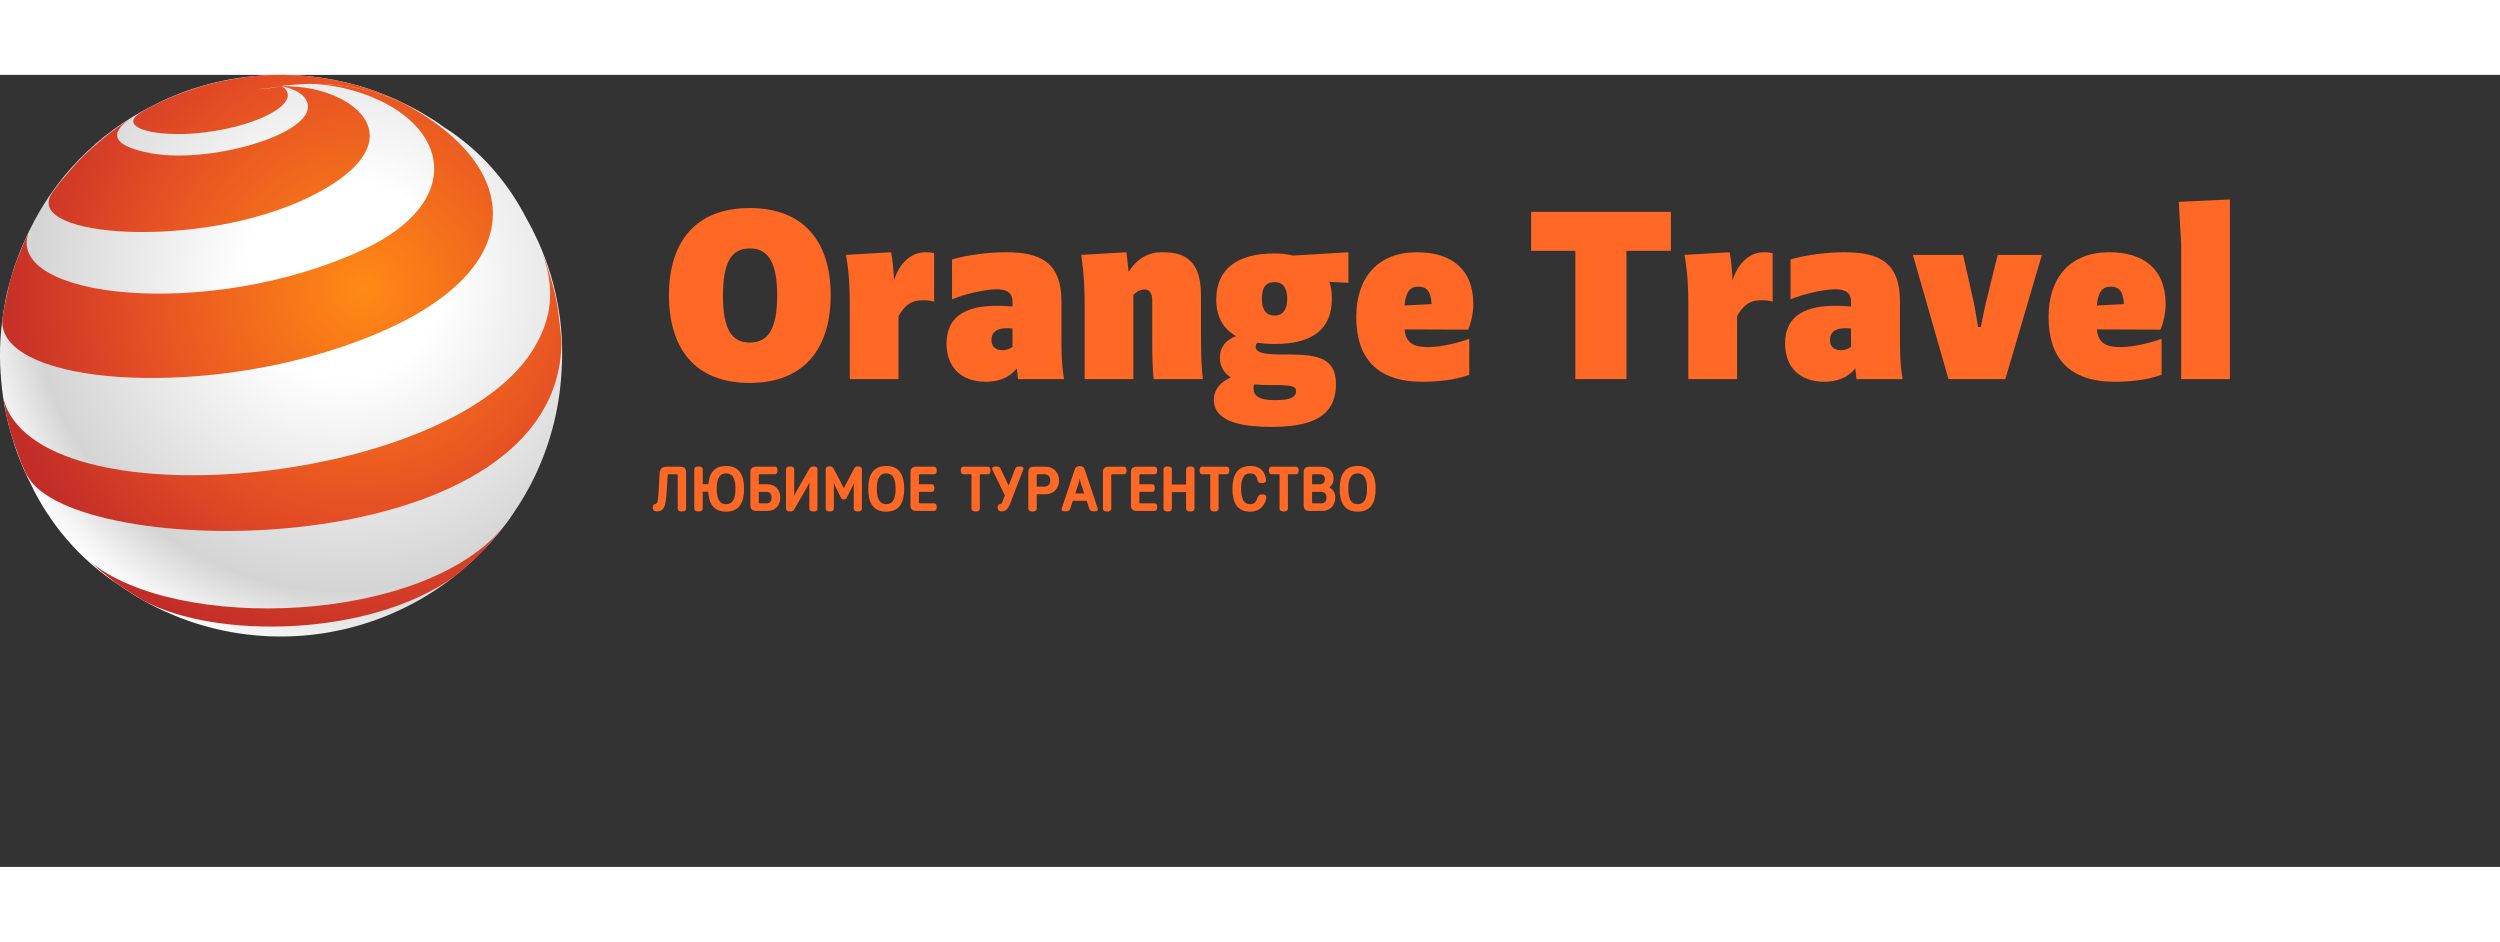 <?xml version="1.0" encoding="UTF-8"?> <svg xmlns="http://www.w3.org/2000/svg" xmlns:xlink="http://www.w3.org/1999/xlink" version="1.1" id="Layer_1" x="0px" y="0px" width="1700px" height="640.412px" viewBox="0 0 355.8 112.721" style="enable-background:new 0 0 315.8 92.721;" xml:space="preserve"><rect x="0" y="0" width="355.8" height="112.721" fill="#333333" stroke="none"/><style type="text/css">.title{fill:#ff6825;}.slogan{fill:#ff6825;}</style><g transform="scale(1.402) translate(0, 0)"><g> <radialGradient id="SVGID_1_" cx="34.848" cy="20.775" r="38.687" gradientUnits="userSpaceOnUse"> <stop offset="0.257" style="stop-color:#ffffff"></stop> <stop offset="0.818" style="stop-color:#d4d4d4"></stop> <stop offset="1" style="stop-color:#ffffff"></stop> </radialGradient> <path fill="url(#SVGID_1_)" d="M50.047,47.185c0.039-0.047,0.086-0.102,0.127-0.151c0.033-0.038,0.064-0.077,0.098-0.116 c0.043-0.051,0.082-0.096,0.127-0.15c0.012-0.015,0.027-0.031,0.039-0.045c0.037-0.044,0.078-0.096,0.117-0.141 c0.061-0.074,0.115-0.141,0.178-0.218c0.441-0.54,0.926-1.169,1.279-1.714c0.199-0.287,0.391-0.576,0.576-0.868 c0.146-0.225,0.271-0.421,0.387-0.612c0.234-0.385,0.455-0.775,0.668-1.168c0.055-0.099,0.109-0.197,0.162-0.293 c1.934-3.665,2.984-7.619,3.197-11.593c0.324-4.764-0.557-9.637-2.83-14.154c-0.041-0.085-0.08-0.17-0.123-0.255 c-0.064-0.125-0.129-0.251-0.197-0.376c-0.156-0.301-0.316-0.601-0.486-0.897c-1.658-3.172-4.238-6.531-8.234-9.083 c-0.055-0.039-0.107-0.076-0.164-0.114c-0.061-0.045-0.127-0.092-0.184-0.134c-0.348-0.259-0.781-0.535-1.213-0.799 c-0.068-0.042-0.146-0.089-0.221-0.134c-0.268-0.161-0.533-0.317-0.768-0.454c-0.344-0.204-0.762-0.419-1.18-0.627 c-0.092-0.048-0.193-0.103-0.277-0.146c-0.062-0.029-0.137-0.062-0.203-0.093c-0.16-0.08-0.316-0.154-0.469-0.226 C40.428,2.61,40.4,2.596,40.375,2.584l-0.039-0.017c-0.111-0.051-0.229-0.103-0.35-0.156c-0.006-0.003-0.012-0.005-0.02-0.008 c-0.039-0.018-0.082-0.036-0.125-0.054c-0.059-0.025-0.121-0.056-0.178-0.08c-0.186-0.078-0.363-0.15-0.539-0.22 c-0.07-0.029-0.129-0.054-0.205-0.084c-0.031-0.013-0.074-0.027-0.109-0.041c-0.066-0.026-0.137-0.052-0.207-0.078 c-0.184-0.07-0.357-0.134-0.525-0.194l0.09,0.029l-0.182-0.063C37.91,1.592,37.84,1.567,37.77,1.542l-0.051-0.019 c-0.014-0.004-0.033-0.01-0.047-0.015c-0.125-0.043-0.242-0.083-0.354-0.119c-0.07-0.023-0.141-0.046-0.207-0.068 c-0.393-0.125-0.672-0.204-0.807-0.24c-0.15-0.043-0.328-0.09-0.508-0.136c-0.062-0.017-0.127-0.033-0.193-0.05 c-0.031-0.008-0.059-0.016-0.09-0.023l-0.182-0.048c-0.012-0.003-0.029-0.007-0.041-0.01s-0.027-0.007-0.039-0.01l-0.033-0.008 c-0.33-0.083-0.504-0.12-0.91-0.205c-0.107-0.022-0.236-0.047-0.363-0.071c-0.018-0.003-0.035-0.007-0.055-0.011 c-0.125-0.024-0.248-0.046-0.361-0.068l-0.006-0.001l0.16,0.028l-0.217-0.039L33.41,0.422c-0.266-0.048-0.406-0.07-0.732-0.118 C32.625,0.296,32.561,0.288,32.5,0.28c-0.09-0.013-0.18-0.024-0.271-0.036c-0.047-0.006-0.09-0.012-0.135-0.018l-0.125-0.017 c-0.016-0.002-0.039-0.004-0.057-0.006c-0.225-0.029-0.35-0.042-0.553-0.062c-0.08-0.008-0.162-0.015-0.242-0.022 c-0.168-0.015-0.352-0.03-0.504-0.042h-0.002c-0.053-0.004-0.107-0.007-0.162-0.01l-0.027-0.002 c-0.045-0.003-0.088-0.005-0.133-0.008l-0.047-0.003c-0.09-0.005-0.176-0.012-0.268-0.017l0,0l-0.621-0.025 c-0.02,0-0.043-0.001-0.064-0.001c-0.016,0-0.035-0.001-0.049-0.002c0.006,0,0.014,0,0.021,0c-0.008,0-0.016,0-0.021,0h-0.002 c-0.039-0.001-0.08-0.002-0.119-0.003C28.986,0.001,28.875,0,28.736,0c-0.186,0-0.434,0.001-0.619,0.002L27.91,0.007 c-0.07,0.001-0.141,0.002-0.209,0.004c-0.031,0.001-0.061,0.002-0.09,0.003l-0.119,0.003c-0.176,0.004-0.4,0.018-0.588,0.027 l-0.059,0.003c-0.033,0.002-0.074,0.005-0.109,0.007c-0.002,0-0.004,0-0.006,0c-0.115,0.007-0.229,0.015-0.344,0.023 c-0.006,0-0.012,0.001-0.018,0.001c-4.219,0.299-7.6,1.5-9.771,2.509c-0.076,0.035-0.152,0.072-0.229,0.107 C16.09,2.83,15.834,2.958,15.6,3.081C9.787,5.964,5.537,10.522,2.971,15.828c-0.002,0.004-0.004,0.007-0.006,0.011 c-0.043,0.085-0.082,0.165-0.127,0.256c-0.043,0.089-0.086,0.184-0.127,0.275c-0.111,0.237-0.225,0.49-0.344,0.763 c-0.018,0.042-0.037,0.084-0.055,0.127c-0.221,0.518-0.447,1.087-0.67,1.717c-0.012,0.034-0.027,0.072-0.039,0.104 c-0.238,0.607-0.463,1.415-0.641,2.089c-0.004,0.017-0.01,0.032-0.014,0.048s-0.008,0.032-0.012,0.048 c-0.014,0.055-0.031,0.115-0.045,0.167c-0.008,0.033-0.016,0.072-0.025,0.106c-0.195,0.712-0.279,1.155-0.441,2.074 c-0.004,0.023-0.008,0.045-0.012,0.068c-0.055,0.269-0.098,0.572-0.137,0.884c-0.117,0.84-0.188,1.583-0.225,2.211 c-0.082,1.145-0.062,2.486,0.012,3.536c0.006,0.084,0.018,0.182,0.025,0.27l0.008,0.199c0.008,0.064,0.016,0.14,0.023,0.207 c0.039,0.487,0.098,1.017,0.174,1.57c0.002,0.014,0.004,0.031,0.004,0.045l0.006,0.03c0.1,0.7,0.229,1.438,0.408,2.204 c0.004,0.018,0.205,0.999,0.664,2.421c0.035,0.116,0.072,0.231,0.109,0.346c0.08,0.249,0.156,0.47,0.244,0.704 c0.414,1.157,0.887,2.243,1.41,3.262c1.908,3.973,4.879,7.551,8.836,10.145c0.27,0.203,0.783,0.555,1.463,0.976 c0.006,0.005,0.014,0.009,0.02,0.013c-0.004-0.002-0.008-0.004-0.014-0.008c0.008,0.005,0.016,0.01,0.023,0.014 c0.123,0.076,0.242,0.148,0.355,0.217c0.053,0.032,0.105,0.062,0.16,0.096c0.16,0.096,0.318,0.188,0.471,0.275l0.127,0.072 c-0.016-0.01-0.035-0.021-0.057-0.032c0.746,0.429,1.803,0.978,3.129,1.521c0.119,0.05,0.26,0.106,0.416,0.168 c0.016,0.007,0.033,0.014,0.047,0.02c0.008,0.003,0.018,0.006,0.023,0.009c0.066,0.025,0.137,0.053,0.209,0.08 c0.078,0.029,0.158,0.06,0.238,0.089c0.189,0.071,0.395,0.145,0.617,0.222l0.115,0.042c0.027,0.009,0.061,0.02,0.09,0.028 c0.033,0.012,0.062,0.022,0.098,0.034c0.225,0.075,0.451,0.146,0.68,0.217l0.074,0.022c0.098,0.029,0.195,0.059,0.297,0.088 l0.174,0.052c0.1,0.028,0.219,0.059,0.332,0.089c0.057,0.016,0.111,0.031,0.17,0.047c0.201,0.053,0.402,0.105,0.605,0.153 l0.084,0.019c0.006,0.002,0.014,0.004,0.021,0.006c0.072,0.017,0.145,0.033,0.219,0.05c0.002,0.001,0.006,0.001,0.01,0.003 c0.129,0.029,0.256,0.059,0.389,0.086c0.055,0.012,0.115,0.027,0.166,0.037c0.148,0.031,0.322,0.063,0.496,0.096 c0.098,0.02,0.193,0.038,0.293,0.056l0.023,0.005c0.006,0,0.014,0.002,0.02,0.003c0.002,0.001,0.006,0.001,0.008,0.001l0.053,0.009 c0.121,0.021,0.246,0.041,0.379,0.062l0.148,0.025l0.209,0.032c0.064,0.009,0.143,0.02,0.217,0.029 c0.158,0.021,0.318,0.044,0.48,0.064l0.012,0.001c0.211,0.022,0.492,0.057,0.703,0.077c0.072,0.007,0.156,0.014,0.24,0.021 c0.221,0.021,0.443,0.037,0.67,0.052c0.133,0.01,0.268,0.018,0.381,0.022c0.176,0.029,0.41,0.019,0.592,0.024 c0.195,0.006,0.391,0.01,0.59,0.012c0.018,0,0.039,0,0.055,0c0.186,0,0.434,0,0.619-0.001l0.338-0.009 c0.184-0.004,0.367-0.01,0.553-0.018c0.133-0.008,0.268-0.015,0.383-0.02l0.104-0.008c0.184-0.013,0.393-0.027,0.561-0.039 c0.08-0.007,0.174-0.016,0.266-0.025c0.104-0.01,0.207-0.02,0.311-0.029c0.037-0.004,0.076-0.008,0.111-0.012l0.027-0.002 c0.002,0,0.004-0.001,0.006-0.001s0.002-0.001,0.004-0.001l0.014-0.001c0.221-0.026,0.51-0.059,0.727-0.089l0.285-0.043 c-0.041,0.006-0.082,0.016-0.121,0.021l0.402-0.064l0.041-0.006c0.066-0.011,0.133-0.02,0.199-0.031l0.121-0.018 c0.021-0.004,0.041-0.008,0.062-0.013l0.109-0.017c0.203-0.04,0.412-0.081,0.625-0.124c0.131-0.026,0.256-0.052,0.381-0.079 c0.02-0.004,0.037-0.008,0.057-0.012c0.104-0.021,0.207-0.043,0.311-0.066c0.033-0.008,0.062-0.012,0.096-0.019 c0.17-0.039,0.328-0.079,0.488-0.118c0.01-0.003,0.018-0.005,0.027-0.007c0.012-0.003,0.025-0.007,0.039-0.01 c0.008-0.002,0.014-0.003,0.021-0.005c0.105-0.027,0.207-0.053,0.309-0.08c0.016-0.004,0.031-0.008,0.047-0.012 c0.016-0.005,0.031-0.009,0.047-0.014c0.094-0.024,0.189-0.05,0.285-0.076c0.156-0.043,0.305-0.086,0.451-0.129 c0.049-0.016,0.098-0.029,0.148-0.044c0.107-0.032,0.207-0.063,0.307-0.095c-0.023,0.007-0.049,0.017-0.072,0.023l0.109-0.035 c0.09-0.029,0.186-0.058,0.271-0.086c0.113-0.037,0.227-0.076,0.342-0.115c0.047-0.016,0.096-0.032,0.143-0.048 c0.043-0.015,0.088-0.029,0.131-0.044l0.021-0.008l0.021-0.007l0.223-0.083c0.287-0.104,0.543-0.202,0.768-0.287 c0.045-0.018,0.129-0.052,0.232-0.096c0.016-0.005,0.029-0.012,0.045-0.017c0.148-0.062,0.299-0.122,0.447-0.186 c0.252-0.106,0.473-0.206,0.721-0.324l0.012-0.005c0.018-0.009,0.029-0.015,0.047-0.023c0.037-0.018,0.074-0.036,0.115-0.055 c0.191-0.09,0.377-0.178,0.555-0.266c0.203-0.101,0.406-0.201,0.609-0.308c0.6-0.315,1.094-0.601,1.467-0.829 c0.197-0.12,0.393-0.246,0.588-0.371c0.439-0.275,0.879-0.571,1.373-0.933c0.131-0.097,0.264-0.195,0.395-0.294 c0.141-0.106,0.281-0.213,0.432-0.332c0.07-0.054,0.125-0.102,0.191-0.154c-0.031,0.024-0.055,0.049-0.086,0.073l0.146-0.122 c0.035-0.029,0.072-0.061,0.109-0.09c0.273-0.22,0.539-0.438,0.779-0.645c0.059-0.052,0.117-0.104,0.176-0.156 c0.031-0.027,0.061-0.055,0.092-0.082c0.033-0.029,0.062-0.053,0.096-0.082c0.023-0.021,0.051-0.047,0.074-0.068 c0.174-0.157,0.346-0.317,0.51-0.473c0.104-0.1,0.205-0.197,0.311-0.302c0.168-0.165,0.338-0.335,0.502-0.505l0.092-0.09 c0.039-0.041,0.074-0.083,0.113-0.123c0.088-0.094,0.176-0.182,0.266-0.277c0.006-0.005,0.012-0.012,0.016-0.017 c0.178-0.187,0.342-0.37,0.512-0.564C49.982,47.258,50.014,47.224,50.047,47.185z M8.578,48.858 c0.023,0.024,0.047,0.048,0.07,0.071c-0.072-0.067-0.15-0.141-0.221-0.203l-0.09-0.098C8.41,48.699,8.496,48.78,8.578,48.858z"></path> <g> <g> <radialGradient id="SVGID_2_" cx="36.848" cy="21.775" r="37.798" gradientUnits="userSpaceOnUse"> <stop offset="0" style="stop-color:#ff8a14"></stop> <stop offset="0.635" style="stop-color:#e44c25"></stop> <stop offset="1" style="stop-color:#c22d28"></stop> </radialGradient> <path fill="url(#SVGID_2_)" d="M28.709,1.216c2.002,1.486-2.145,3.904-7.926,4.62c-4.264,0.528-7.936-0.219-7.145-1.455 c0.182-0.281,0.682-0.584,0.895-0.714c1.92-1.01,1.994-1.049,3.17-1.538c2.303-0.89,4.02-1.424,7.01-1.875 c0.922-0.112,0.922-0.112,1.467-0.159c0.746-0.053,0.973-0.069,1.312-0.078C27.906,0.007,28.322,0,28.736,0 c0.412,0.008,0.824,0.037,1.238,0.037c0.758,0.047,0.916,0.057,1.291,0.096c0.891,0.097,0.891,0.097,1.412,0.172 c0.988,0.16,1.092,0.176,1.631,0.289c1.219,0.274,1.291,0.291,1.996,0.49c1.482,0.456,1.637,0.503,2.615,0.883 c1.746,0.742,2.109,0.897,3.662,1.749c-4.021-2.286-8.838-3.282-14.014-2.585c-0.801,0.167-1.338,0.24-2.4,0.324 c0.783-0.038,1.4-0.068,2.4-0.324l0,0C28.609,1.155,28.67,1.187,28.709,1.216"></path> <radialGradient id="SVGID_3_" cx="36.846" cy="21.775" r="37.799" gradientUnits="userSpaceOnUse"> <stop offset="0" style="stop-color:#ff8a14"></stop> <stop offset="0.635" style="stop-color:#e44c25"></stop> <stop offset="1" style="stop-color:#c22d28"></stop> </radialGradient> <path fill="url(#SVGID_3_)" d="M31.828,1.455c5.268,1.165,8.879,5.334,1.629,9.826c-10.145,6.286-28.854,5.614-28.516,1.613 c0.01-0.131,0.041-0.48,0.393-0.979l0.73-0.974c1.73-2.046,1.871-2.213,3.197-3.451c1.844-1.576,2.127-1.818,3.836-2.958 l0.158-0.102c-1.652,1.13-2.629,2.661,2.098,3.532c6.389,1.177,18.141-2.423,15.541-5.685c-0.488-0.613-1.406-0.915-2.326-1.15 C29.816,1.176,30.717,1.209,31.828,1.455"></path> <radialGradient id="SVGID_4_" cx="36.847" cy="21.775" r="37.799" gradientUnits="userSpaceOnUse"> <stop offset="0" style="stop-color:#ff8a14"></stop> <stop offset="0.635" style="stop-color:#e44c25"></stop> <stop offset="1" style="stop-color:#c22d28"></stop> </radialGradient> <path fill="url(#SVGID_4_)" d="M55.465,19.174c0.848,2.806,0.881,2.916,1.166,4.567c0.133,1.049,0.299,2.45,0.367,3.504 c-0.379,21.86-46.51,22.321-53.666,14.245c-0.451-0.51-0.725-1.074-0.773-1.184L2.127,39.31 c-0.998-2.734-1.037-2.842-1.414-4.471l-0.375-1.979c3.324,12.727,44.984,8.955,53.707-4.863 c2.018-3.197,2.326-6.271,0.996-9.966L55.465,19.174"></path> <radialGradient id="SVGID_5_" cx="36.847" cy="21.775" r="37.799" gradientUnits="userSpaceOnUse"> <stop offset="0" style="stop-color:#ff8a14"></stop> <stop offset="0.635" style="stop-color:#e44c25"></stop> <stop offset="1" style="stop-color:#c22d28"></stop> </radialGradient> <path fill="url(#SVGID_5_)" d="M40.852,2.833c13.207,6.93,13.363,18.709-7.451,25.198c-15.389,4.797-33.67,3.023-33.156-3.217 l0.176-1.167c0.627-2.934,0.639-2.99,1.184-4.565c0.373-0.944,0.879-2.2,1.309-3.121C0.395,22.7,21.234,24.98,36.785,17.779 C47.32,12.9,45.639,4.979,36.871,1.917c-2.162-0.755-3.68-0.888-5.016-1.006C35.082,0.919,38.119,1.596,40.852,2.833"></path> </g> <radialGradient id="SVGID_6_" cx="36.847" cy="21.775" r="37.799" gradientUnits="userSpaceOnUse"> <stop offset="0" style="stop-color:#ff8a14"></stop> <stop offset="0.635" style="stop-color:#e44c25"></stop> <stop offset="1" style="stop-color:#c22d28"></stop> </radialGradient> <path fill="url(#SVGID_6_)" d="M50.789,46.291c-1.748,2.029-1.891,2.194-3.234,3.424l-1.398,1.177 c-8.57,6.199-24.279,6.425-31.574,2.479l-0.127-0.072c-1.947-1.193-2.352-1.441-4.062-2.796l-1.291-1.131 c8.721,7.277,34.08,6.409,42.107-3.619L50.789,46.291"></path> </g> </g> </g><g transform="scale(0.034) translate(2770.149, 1273.455)"><path transform="translate(0,0) rotate(180) scale(-1, 1)" d="M368 -16c-231 0 -338 146 -338 368c0 218 108 364 338 364c231 0 339 -146 339 -364c0 -222 -109 -368 -339 -368zM368 153c73 0 115 50 115 197c0 146 -42 197 -115 197c-72 0 -112 -51 -112 -197c0 -147 40 -197 112 -197z" class="title"></path><path transform="translate(737,0) rotate(180) scale(-1, 1)" d="M366 531c9 0 20 0 37 -4v-203c-16 5 -30 6 -44 6c-33 0 -71 -4 -105 -67v-263h-204v304c0 74 -2 136 -16 216l189 11c7 -38 10 -76 12 -115h1c20 63 66 115 130 115z" class="title"></path><path transform="translate(1159,0) rotate(180) scale(-1, 1)" d="M525 0h-193c-2 16 -3 31 -5 45c-20 -26 -59 -56 -130 -56c-105 0 -164 63 -164 160c0 124 96 158 212 158c16 0 37 -1 64 -3v20c0 21 -6 52 -66 52c-49 0 -138 -21 -187 -42v167c70 20 155 30 226 30c141 0 232 -40 232 -206v-151c0 -59 0 -110 11 -174zM268 121 c14 0 29 5 41 14v77c-8 1 -16 1 -23 1c-55 0 -65 -27 -65 -49c0 -23 11 -43 47 -43z" class="title"></path><path transform="translate(1720,0) rotate(180) scale(-1, 1)" d="M50 0v304c0 74 -2 131 -14 216l189 11l9 -82c37 57 83 82 139 82c65 0 164 -9 164 -177v-138c0 -133 2 -166 8 -216h-206c-5 50 -6 83 -6 186v143c0 38 -18 46 -30 46c-25 0 -34 -9 -49 -23v-352h-204z" class="title"></path><path transform="translate(2299,0) rotate(180) scale(-1, 1)" d="M575 531v-128l-80 4c7 -18 11 -40 11 -70c0 -132 -86 -190 -239 -190c-26 0 -51 2 -73 5c-5 -4 -7 -10 -7 -18c0 -33 78 -31 140 -31c129 0 196 -20 196 -124c0 -141 -110 -179 -271 -179c-93 0 -240 11 -240 113c0 48 34 78 71 94c-27 18 -46 44 -46 83 c0 42 24 74 68 90c-53 30 -83 79 -83 153c0 128 88 193 243 193c27 0 49 -2 79 -9zM267 266c32 0 52 23 52 70c0 46 -18 70 -53 70c-38 0 -53 -24 -53 -70c0 -47 18 -70 54 -70zM356 -50c0 25 -32 25 -115 25c-19 0 -39 1 -59 3c-3 -4 -4 -8 -4 -13c0 -24 5 -53 90 -53 c68 0 88 13 88 38z" class="title"></path><path transform="translate(2886,0) rotate(180) scale(-1, 1)" d="M489 207l-266 1c6 -58 39 -74 98 -74c60 0 138 21 173 35v-151c-68 -24 -138 -29 -197 -29c-192 0 -276 102 -276 271c0 167 92 271 254 271c139 0 236 -66 236 -218c0 -39 -12 -87 -22 -106zM281 387c-36 0 -53 -23 -58 -79l113 6c-2 58 -24 73 -55 73z" class="title"></path><path transform="translate(3616,0) rotate(180) scale(-1, 1)" d="M608 700v-163h-186v-537h-214v537h-185v163h585z" class="title"></path><path transform="translate(4247,0) rotate(180) scale(-1, 1)" d="M366 531c9 0 20 0 37 -4v-203c-16 5 -30 6 -44 6c-33 0 -71 -4 -105 -67v-263h-204v304c0 74 -2 136 -16 216l189 11c7 -38 10 -76 12 -115h1c20 63 66 115 130 115z" class="title"></path><path transform="translate(4669,0) rotate(180) scale(-1, 1)" d="M525 0h-193c-2 16 -3 31 -5 45c-20 -26 -59 -56 -130 -56c-105 0 -164 63 -164 160c0 124 96 158 212 158c16 0 37 -1 64 -3v20c0 21 -6 52 -66 52c-49 0 -138 -21 -187 -42v167c70 20 155 30 226 30c141 0 232 -40 232 -206v-151c0 -59 0 -110 11 -174zM268 121 c14 0 29 5 41 14v77c-8 1 -16 1 -23 1c-55 0 -65 -27 -65 -49c0 -23 11 -43 47 -43z" class="title"></path><path transform="translate(5230,0) rotate(180) scale(-1, 1)" d="M362 520h185l-153 -520h-238l-149 520h210l44 -195c8 -36 12 -72 19 -107h11c8 35 14 71 23 107z" class="title"></path><path transform="translate(5784,0) rotate(180) scale(-1, 1)" d="M489 207l-266 1c6 -58 39 -74 98 -74c60 0 138 21 173 35v-151c-68 -24 -138 -29 -197 -29c-192 0 -276 102 -276 271c0 167 92 271 254 271c139 0 236 -66 236 -218c0 -39 -12 -87 -22 -106zM281 387c-36 0 -53 -23 -58 -79l113 6c-2 58 -24 73 -55 73z" class="title"></path><path transform="translate(6322,0) rotate(180) scale(-1, 1)" d="M28 742l214 10v-752h-204v567z" class="title"></path></g><g transform="scale(0.009) translate(10311.111, 6895.639)"><path transform="translate(0,0) rotate(180) scale(-1, 1)" d="M265 580c-11 0 -16 -4 -18 -17c-7 -92 -12 -286 -33 -423c-16 -97 -53 -148 -139 -147c-42 0 -62 17 -64 55c-1 30 7 54 34 59c27 4 43 27 47 69c17 135 21 365 29 431c9 72 53 93 112 93h207c51 0 98 -12 98 -87v-576c0 -37 -32 -46 -66 -46c-33 0 -66 9 -66 46v526 c0 13 -6 17 -17 17h-124z" class="slogan"></path><path transform="translate(603,0) rotate(180) scale(-1, 1)" d="M287 424c16 173 94 287 281 287c212 0 284 -148 284 -361c0 -212 -71 -361 -284 -361c-197 0 -273 128 -283 315h-87v-266c0 -37 -33 -47 -66 -47s-67 10 -67 47v619c0 37 34 47 67 47s66 -10 66 -47v-233h89zM716 350c0 109 -18 244 -148 244 c-131 0 -148 -135 -148 -244c0 -108 19 -243 148 -243s148 135 148 243z" class="slogan"></path><path transform="translate(1490,0) rotate(180) scale(-1, 1)" d="M215 580c-12 0 -17 -4 -17 -17v-141h135c122 0 205 -82 205 -211c0 -127 -84 -211 -205 -211h-170c-50 0 -98 13 -98 88v524c0 75 48 88 98 88h288c33 0 42 -30 42 -60s-8 -60 -42 -60h-236zM319 302h-121v-165c0 -13 5 -17 17 -17h104c56 0 81 35 81 91 c0 55 -26 91 -81 91z" class="slogan"></path><path transform="translate(2053,0) rotate(180) scale(-1, 1)" d="M434 38v414c-14 -35 -25 -55 -38 -79l-200 -347c-15 -26 -33 -35 -63 -35c-31 0 -68 10 -68 47v619c0 37 33 47 64 47s66 -10 66 -47v-420c13 35 25 54 38 78l201 350c16 28 33 39 68 39c31 0 61 -10 61 -47v-619c0 -37 -31 -47 -63 -47c-31 0 -66 10 -66 47z" class="slogan"></path><path transform="translate(2681,0) rotate(180) scale(-1, 1)" d="M576 705c32 0 62 -12 62 -48v-619c0 -37 -33 -47 -64 -47s-65 10 -65 47v405c-9 -29 -25 -60 -37 -86l-77 -152c-9 -17 -26 -23 -43 -23c-18 0 -35 6 -44 23l-76 152c-13 26 -28 57 -38 86v-405c0 -37 -34 -47 -65 -47s-64 10 -64 47v619c0 36 31 48 63 48 c26 0 43 -8 56 -27c17 -25 168 -319 168 -319s151 294 167 319c13 19 30 27 57 27z" class="slogan"></path><path transform="translate(3384,0) rotate(180) scale(-1, 1)" d="M35 350c0 213 72 361 284 361s284 -148 284 -361c0 -212 -71 -361 -284 -361s-284 149 -284 361zM467 350c0 109 -18 244 -148 244c-131 0 -148 -135 -148 -244c0 -108 19 -243 148 -243s148 135 148 243z" class="slogan"></path><path transform="translate(4022,0) rotate(180) scale(-1, 1)" d="M215 580c-12 0 -17 -4 -17 -17v-141h203c33 0 42 -30 42 -60s-9 -60 -42 -60h-203v-165c0 -13 5 -17 17 -17h223c34 0 42 -30 42 -60s-9 -60 -42 -60h-275c-50 0 -98 13 -98 88v524c0 75 48 88 98 88h275c33 0 42 -30 42 -60s-8 -60 -42 -60h-223z" class="slogan"></path><path transform="translate(4867,0) rotate(180) scale(-1, 1)" d="M57 700h386c33 0 42 -30 42 -60s-8 -60 -42 -60h-127v-542c0 -37 -33 -47 -66 -47c-29 0 -66 10 -66 47v542h-127c-34 0 -42 30 -42 60s9 60 42 60z" class="slogan"></path><path transform="translate(5367,0) rotate(180) scale(-1, 1)" d="M504 657l-212 -550c-21 -56 -59 -114 -124 -114c-39 0 -70 10 -71 63c-1 34 13 47 38 51c19 3 27 7 39 39l39 99l-197 404c-18 36 12 53 47 55c56 2 71 -11 87 -47l122 -256l99 256c14 36 28 47 81 47c29 -1 66 -9 52 -47z" class="slogan"></path><path transform="translate(5885,0) rotate(180) scale(-1, 1)" d="M198 264v-226c0 -37 -33 -47 -67 -47c-33 0 -66 10 -66 47v574c0 75 48 88 98 88h177c120 0 211 -89 211 -217s-89 -219 -211 -219h-142zM326 385c55 0 86 44 86 98c0 56 -30 97 -86 97h-111c-12 0 -17 -4 -17 -17v-178h128z" class="slogan"></path><path transform="translate(6461,0) rotate(180) scale(-1, 1)" d="M373 277l-48 146c-13 40 -17 56 -23 96c-6 -40 -10 -56 -23 -96l-48 -146h142zM192 160l-39 -120c-14 -42 -42 -47 -75 -47s-74 6 -60 47l207 620c12 36 44 50 77 50s65 -14 77 -50l207 -620c14 -41 -27 -47 -60 -47s-61 5 -75 47l-39 120h-220z" class="slogan"></path><path transform="translate(7065,0) rotate(180) scale(-1, 1)" d="M214 580c-11 0 -17 -4 -17 -17v-525c0 -37 -33 -47 -66 -47s-66 10 -66 47v574c0 75 47 88 98 88h233c33 0 42 -30 42 -60s-8 -60 -42 -60h-182z" class="slogan"></path><path transform="translate(7508,0) rotate(180) scale(-1, 1)" d="M215 580c-12 0 -17 -4 -17 -17v-141h203c33 0 42 -30 42 -60s-9 -60 -42 -60h-203v-165c0 -13 5 -17 17 -17h223c34 0 42 -30 42 -60s-9 -60 -42 -60h-275c-50 0 -98 13 -98 88v524c0 75 48 88 98 88h275c33 0 42 -30 42 -60s-8 -60 -42 -60h-223z" class="slogan"></path><path transform="translate(8023,0) rotate(180) scale(-1, 1)" d="M555 657v-619c0 -37 -34 -47 -67 -47s-66 10 -66 47v260h-225v-260c0 -37 -33 -47 -66 -47s-66 10 -66 47v619c0 37 33 47 66 47s66 -10 66 -47v-239h225v239c0 37 33 47 66 47s67 -10 67 -47z" class="slogan"></path><path transform="translate(8643,0) rotate(180) scale(-1, 1)" d="M57 700h386c33 0 42 -30 42 -60s-8 -60 -42 -60h-127v-542c0 -37 -33 -47 -66 -47c-29 0 -66 10 -66 47v542h-127c-34 0 -42 30 -42 60s9 60 42 60z" class="slogan"></path><path transform="translate(9143,0) rotate(180) scale(-1, 1)" d="M35 350c0 213 73 361 285 361c161 0 234 -97 247 -223c3 -31 -29 -48 -64 -48c-38 -1 -63 7 -71 43c-15 72 -41 111 -118 111c-126 0 -142 -135 -142 -244c0 -108 18 -244 142 -243c79 0 103 52 120 112c9 30 31 42 71 43c47 0 72 -17 64 -59 c-20 -108 -93 -214 -255 -214c-208 0 -279 149 -279 361z" class="slogan"></path><path transform="translate(9739,0) rotate(180) scale(-1, 1)" d="M57 700h386c33 0 42 -30 42 -60s-8 -60 -42 -60h-127v-542c0 -37 -33 -47 -66 -47c-29 0 -66 10 -66 47v542h-127c-34 0 -42 30 -42 60s9 60 42 60z" class="slogan"></path><path transform="translate(10239,0) rotate(180) scale(-1, 1)" d="M198 302v-165c0 -13 5 -17 17 -17h130c56 0 81 35 81 91c0 63 -33 91 -93 91h-135zM468 373c62 -30 97 -85 97 -162c0 -127 -85 -211 -206 -211h-196c-50 0 -98 13 -98 88v524c0 75 48 88 98 88h170c121 0 206 -63 206 -191c0 -61 -30 -110 -71 -136zM319 422 c55 0 81 31 81 79c0 51 -25 79 -81 79h-104c-12 0 -17 -4 -17 -17v-141h121z" class="slogan"></path><path transform="translate(10839,0) rotate(180) scale(-1, 1)" d="M35 350c0 213 72 361 284 361s284 -148 284 -361c0 -212 -71 -361 -284 -361s-284 149 -284 361zM467 350c0 109 -18 244 -148 244c-131 0 -148 -135 -148 -244c0 -108 19 -243 148 -243s148 135 148 243z" class="slogan"></path></g></svg> 